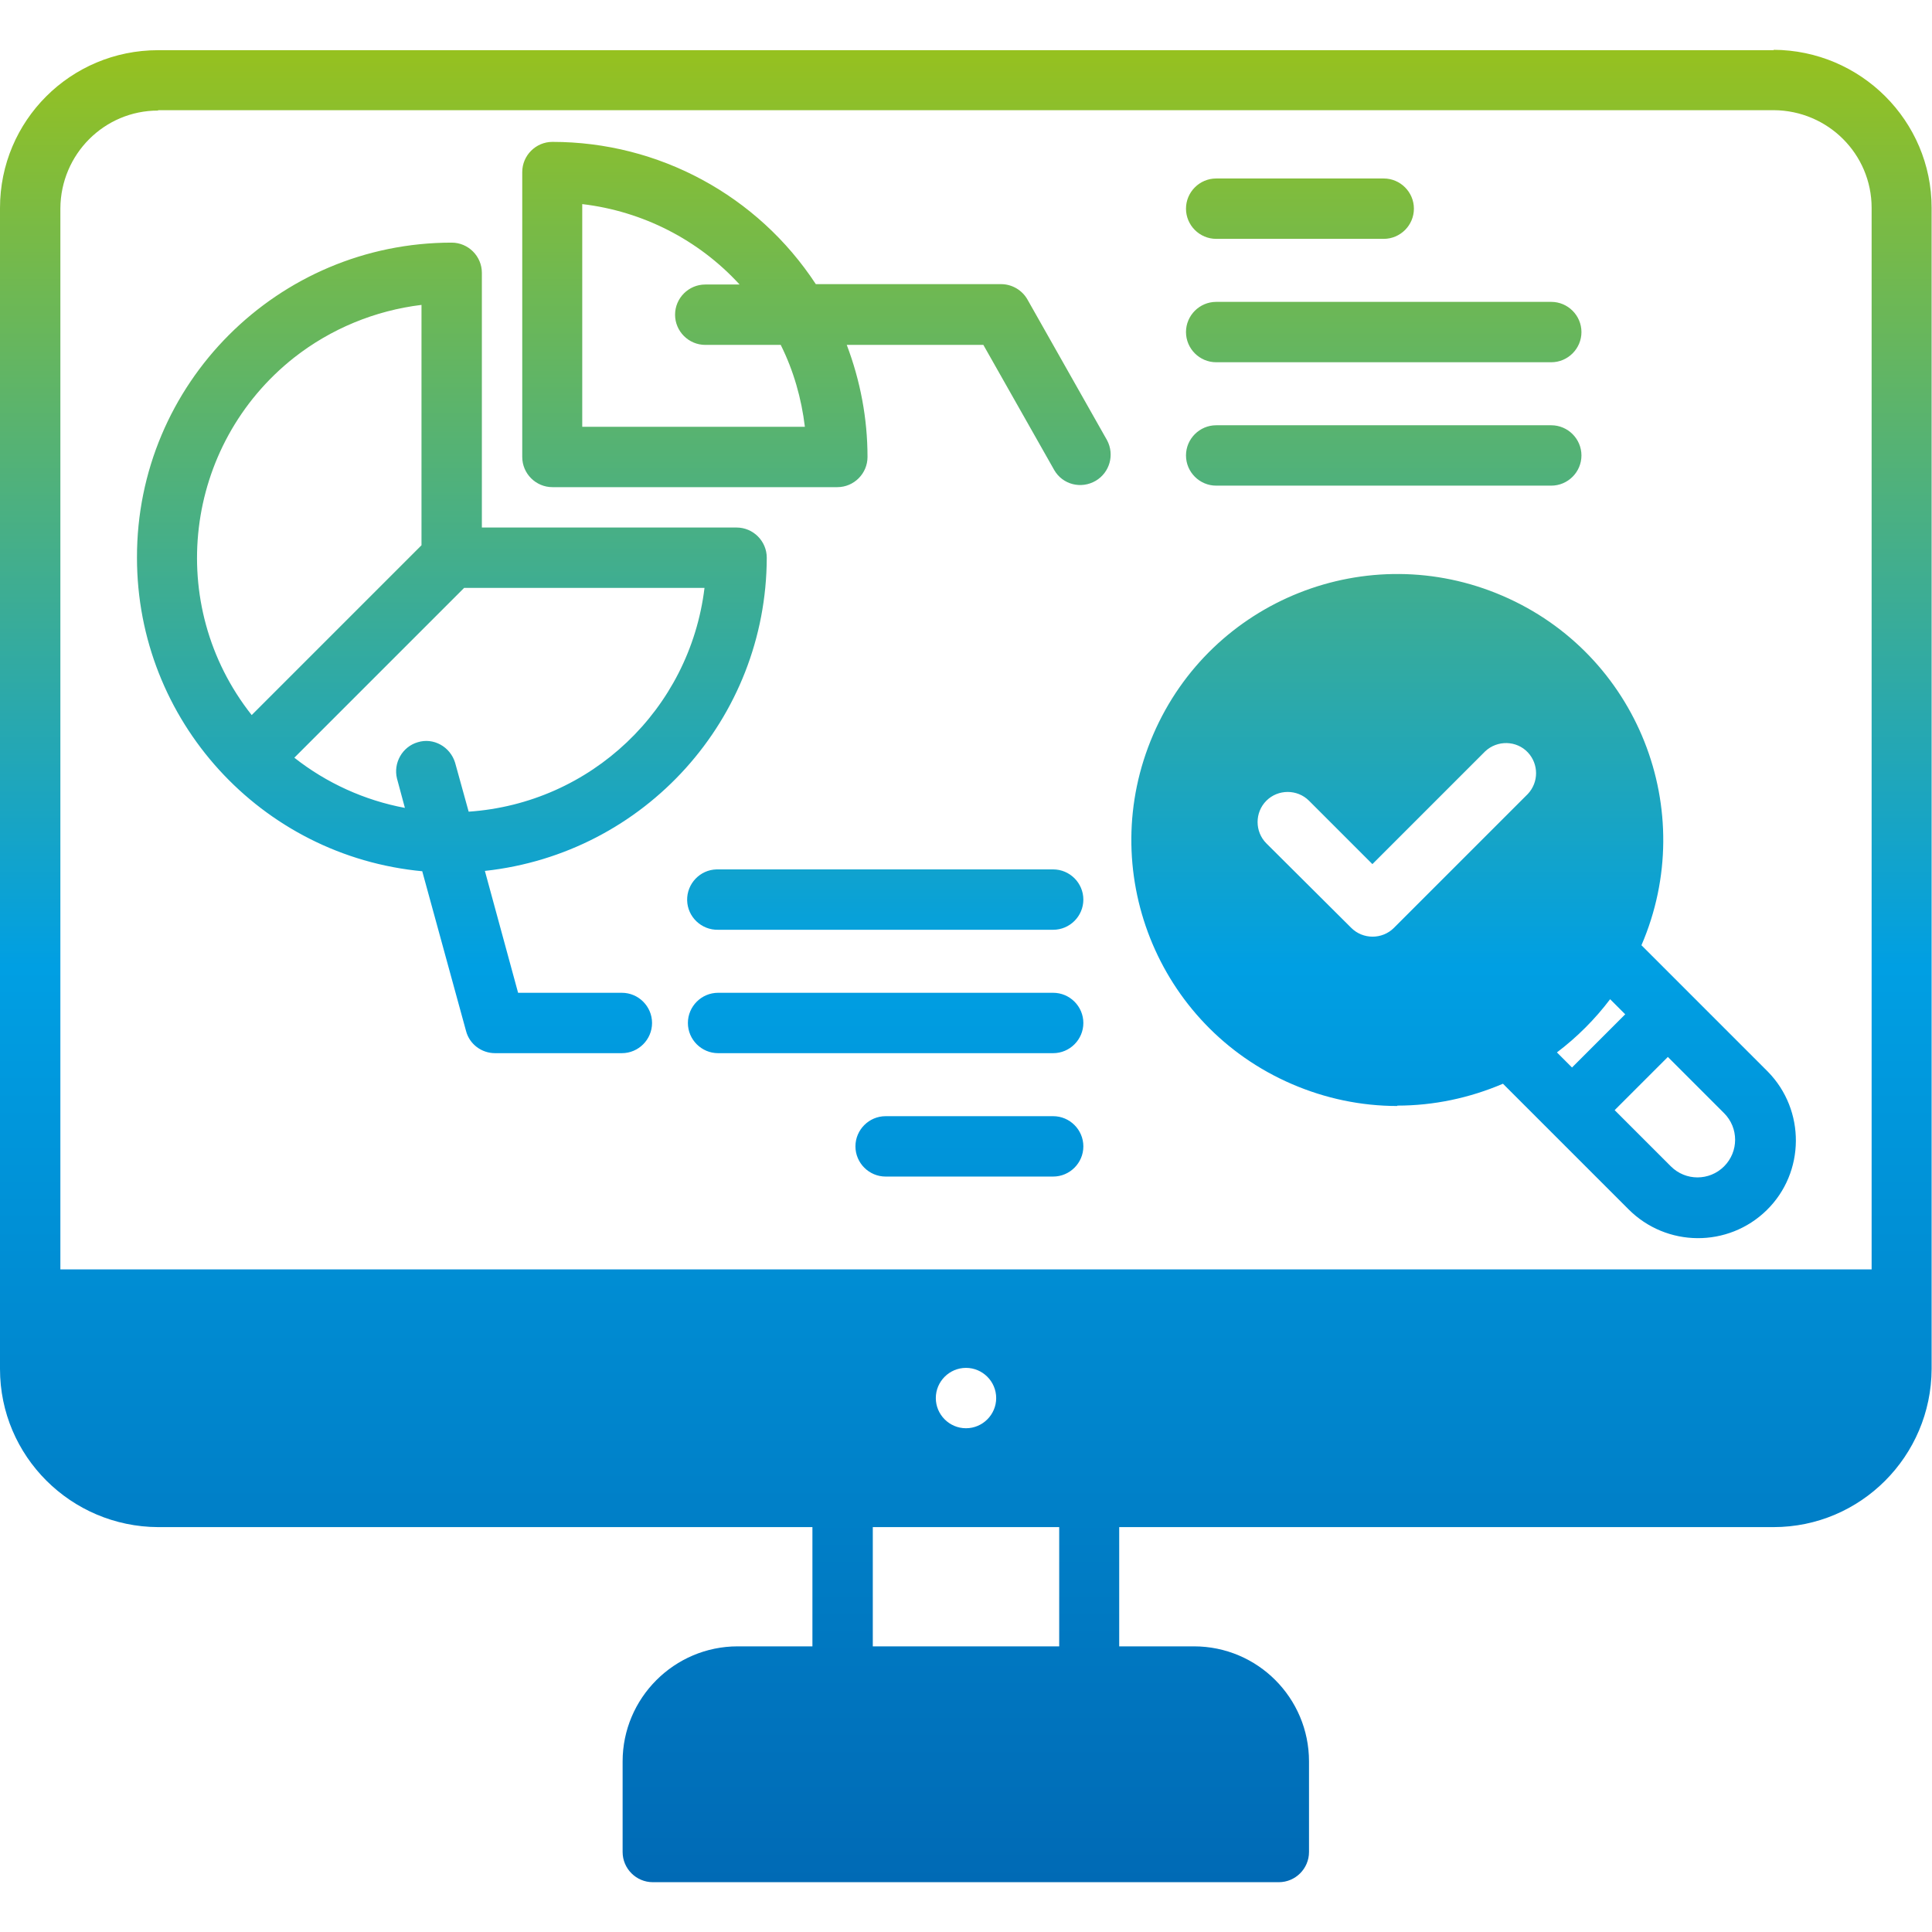 <?xml version="1.0" encoding="UTF-8"?>
<svg id="Layer_1" xmlns="http://www.w3.org/2000/svg" xmlns:xlink="http://www.w3.org/1999/xlink" version="1.1" viewBox="0 0 512 512">
  <!-- Generator: Adobe Illustrator 29.8.2, SVG Export Plug-In . SVG Version: 2.1.1 Build 3)  -->
  <defs>
    <style>
      .st0 {
        fill: url(#Unbenannter_Verlauf_35);
        fill-rule: evenodd;
      }
    </style>
    <linearGradient id="Unbenannter_Verlauf_35" data-name="Unbenannter Verlauf 35" x1="256" y1="13.3" x2="256" y2="498.7" gradientTransform="translate(0 512) scale(1 -1)" gradientUnits="userSpaceOnUse">
      <stop offset="0" stop-color="#006ab5"/>
      <stop offset=".5" stop-color="#009fe3"/>
      <stop offset="1" stop-color="#96c11f"/>
    </linearGradient>
  </defs>
  <path class="st0" d="M287.1,303.8c0,4.4-3.6,8-8,8h-44.4c-4.4,0-8-3.6-8-8s3.6-8,8-8h44.4c4.4,0,8,3.6,8,8ZM314.3,55.3c0-4.4,3.6-8,8-8h44.4c4.4,0,8,3.6,8,8s-3.6,8-8,8h-44.4c-4.4,0-8-3.6-8-8ZM314.3,88c0-4.4,3.6-8,8-8h88.8c4.4,0,8,3.6,8,8s-3.6,8-8,8h-88.8c-4.4,0-8-3.6-8-8h0ZM314.3,120.7c0-4.4,3.6-8,8-8h88.8c4.4,0,8,3.6,8,8s-3.6,8-8,8h-88.8c-4.4,0-8-3.6-8-8h0ZM287.1,271.1c0,4.4-3.6,8-8,8h-88.8c-4.4,0-8-3.6-8-8s3.6-8,8-8h88.8c4.4,0,8,3.6,8,8ZM287.1,238.4c0,4.4-3.6,8-8,8h-88.8c-4.4.1-8.1-3.4-8.2-7.8-.1-4.4,3.4-8.1,7.8-8.2.1,0,.3,0,.4,0h88.8c4.4,0,8,3.6,8,8h0ZM146.4,129.1h75.5c4.4,0,8-3.6,8-8,0-10.2-1.9-20.2-5.5-29.7h36.2l18.8,33.2c2.2,3.8,7.1,5.1,11,2.8,3.7-2.2,5-6.9,3-10.7l-21.1-37.3c-1.4-2.5-4.1-4.1-7-4.1h-49.1c-15.4-23.5-41.6-37.7-69.8-37.7-4.4,0-8,3.6-8,8v75.5c0,4.4,3.6,8,8,8h0ZM111.9,230.9l11.6,42.3c.9,3.5,4.1,5.9,7.7,5.9h33.6c4.4,0,8-3.6,8-8s-3.6-8-8-8h-27.5l-8.8-32.3c42.4-4.6,74.6-40.3,74.7-83,0-4.4-3.6-8-8-8h-67.5v-67.5c0-4.4-3.6-8-8-8-46.1,0-83.5,37.4-83.4,83.5,0,43.1,32.8,79.1,75.7,83.1h0ZM370.3,293c9.6,0,19.1-2,28-5.8l33.2,33.2c10.1,10.2,26.5,10.3,36.7.3s10.3-26.5.3-36.7c0,0-.2-.2-.3-.3l-33.2-33.2c15.4-35.7-1-77.2-36.8-92.6-35.7-15.4-77.2,1-92.6,36.8-15.4,35.7,1,77.2,36.8,92.6,8.8,3.8,18.3,5.8,27.9,5.8h0ZM41.9,29.3c-14.3,0-25.8,11.6-25.9,25.9v281.2h480V55.1c0-14.3-11.6-25.8-25.9-25.9H41.9ZM470.1,13.3H41.9C18.7,13.3,0,32,0,55.1v307.7c0,23.1,18.8,41.8,41.9,41.9h173.4v31.6h-19.8c-16.8,0-30.5,13.7-30.5,30.5v24c0,4.4,3.6,8,8,8h165.9c4.4,0,8-3.6,8-8v-24c0-16.8-13.6-30.5-30.5-30.5h-19.8v-31.6h173.4c23.1,0,41.8-18.8,41.9-41.9V55.1c0-23.1-18.8-41.8-41.9-41.9h0ZM369.4,245.9c-3.1,3.1-8.2,3.1-11.3,0,0,0,0,0,0,0l-22.5-22.4c-3.1-3.1-3.1-8.2,0-11.3,3.1-3.1,8.2-3.1,11.3,0l16.8,16.8,29.9-29.9c3.2-3,8.3-2.9,11.3.3,2.9,3.1,2.9,7.9,0,11l-35.5,35.5h0ZM416.6,282.9l-4-4c5.3-4,10.1-8.8,14.1-14.1l4,4-14.1,14.1h0ZM442,280.1l14.9,14.9c3.9,3.9,3.9,10.2,0,14.1s-10.2,3.9-14.1,0l-14.9-14.9,14.1-14.1h0ZM280.7,404.7v31.6h-49.4v-31.6h49.4ZM154.4,54.1c15.9,1.9,30.7,9.4,41.6,21.3h-9.1c-4.4,0-8,3.6-8,8s3.6,8,8,8h20c3.4,6.8,5.5,14.2,6.4,21.7h-59v-59h0ZM111.7,144.5l-45,45c-23.1-29.2-18-71.6,11.2-94.7,9.8-7.7,21.5-12.5,33.8-14v63.7ZM186.7,155.8c-3.9,32.2-30.1,57.1-62.5,59.3l-3.6-13c-1.3-4.2-5.7-6.7-9.9-5.4-4.1,1.2-6.5,5.5-5.5,9.6l2.1,7.8c-10.7-2-20.8-6.6-29.3-13.3l45-45h63.7ZM264,370.5c0,4.4-3.6,8-8,8-4.4,0-8-3.6-8-8,0-4.4,3.6-8,8-8h0c4.4,0,8,3.6,8,8Z"/>
</svg>